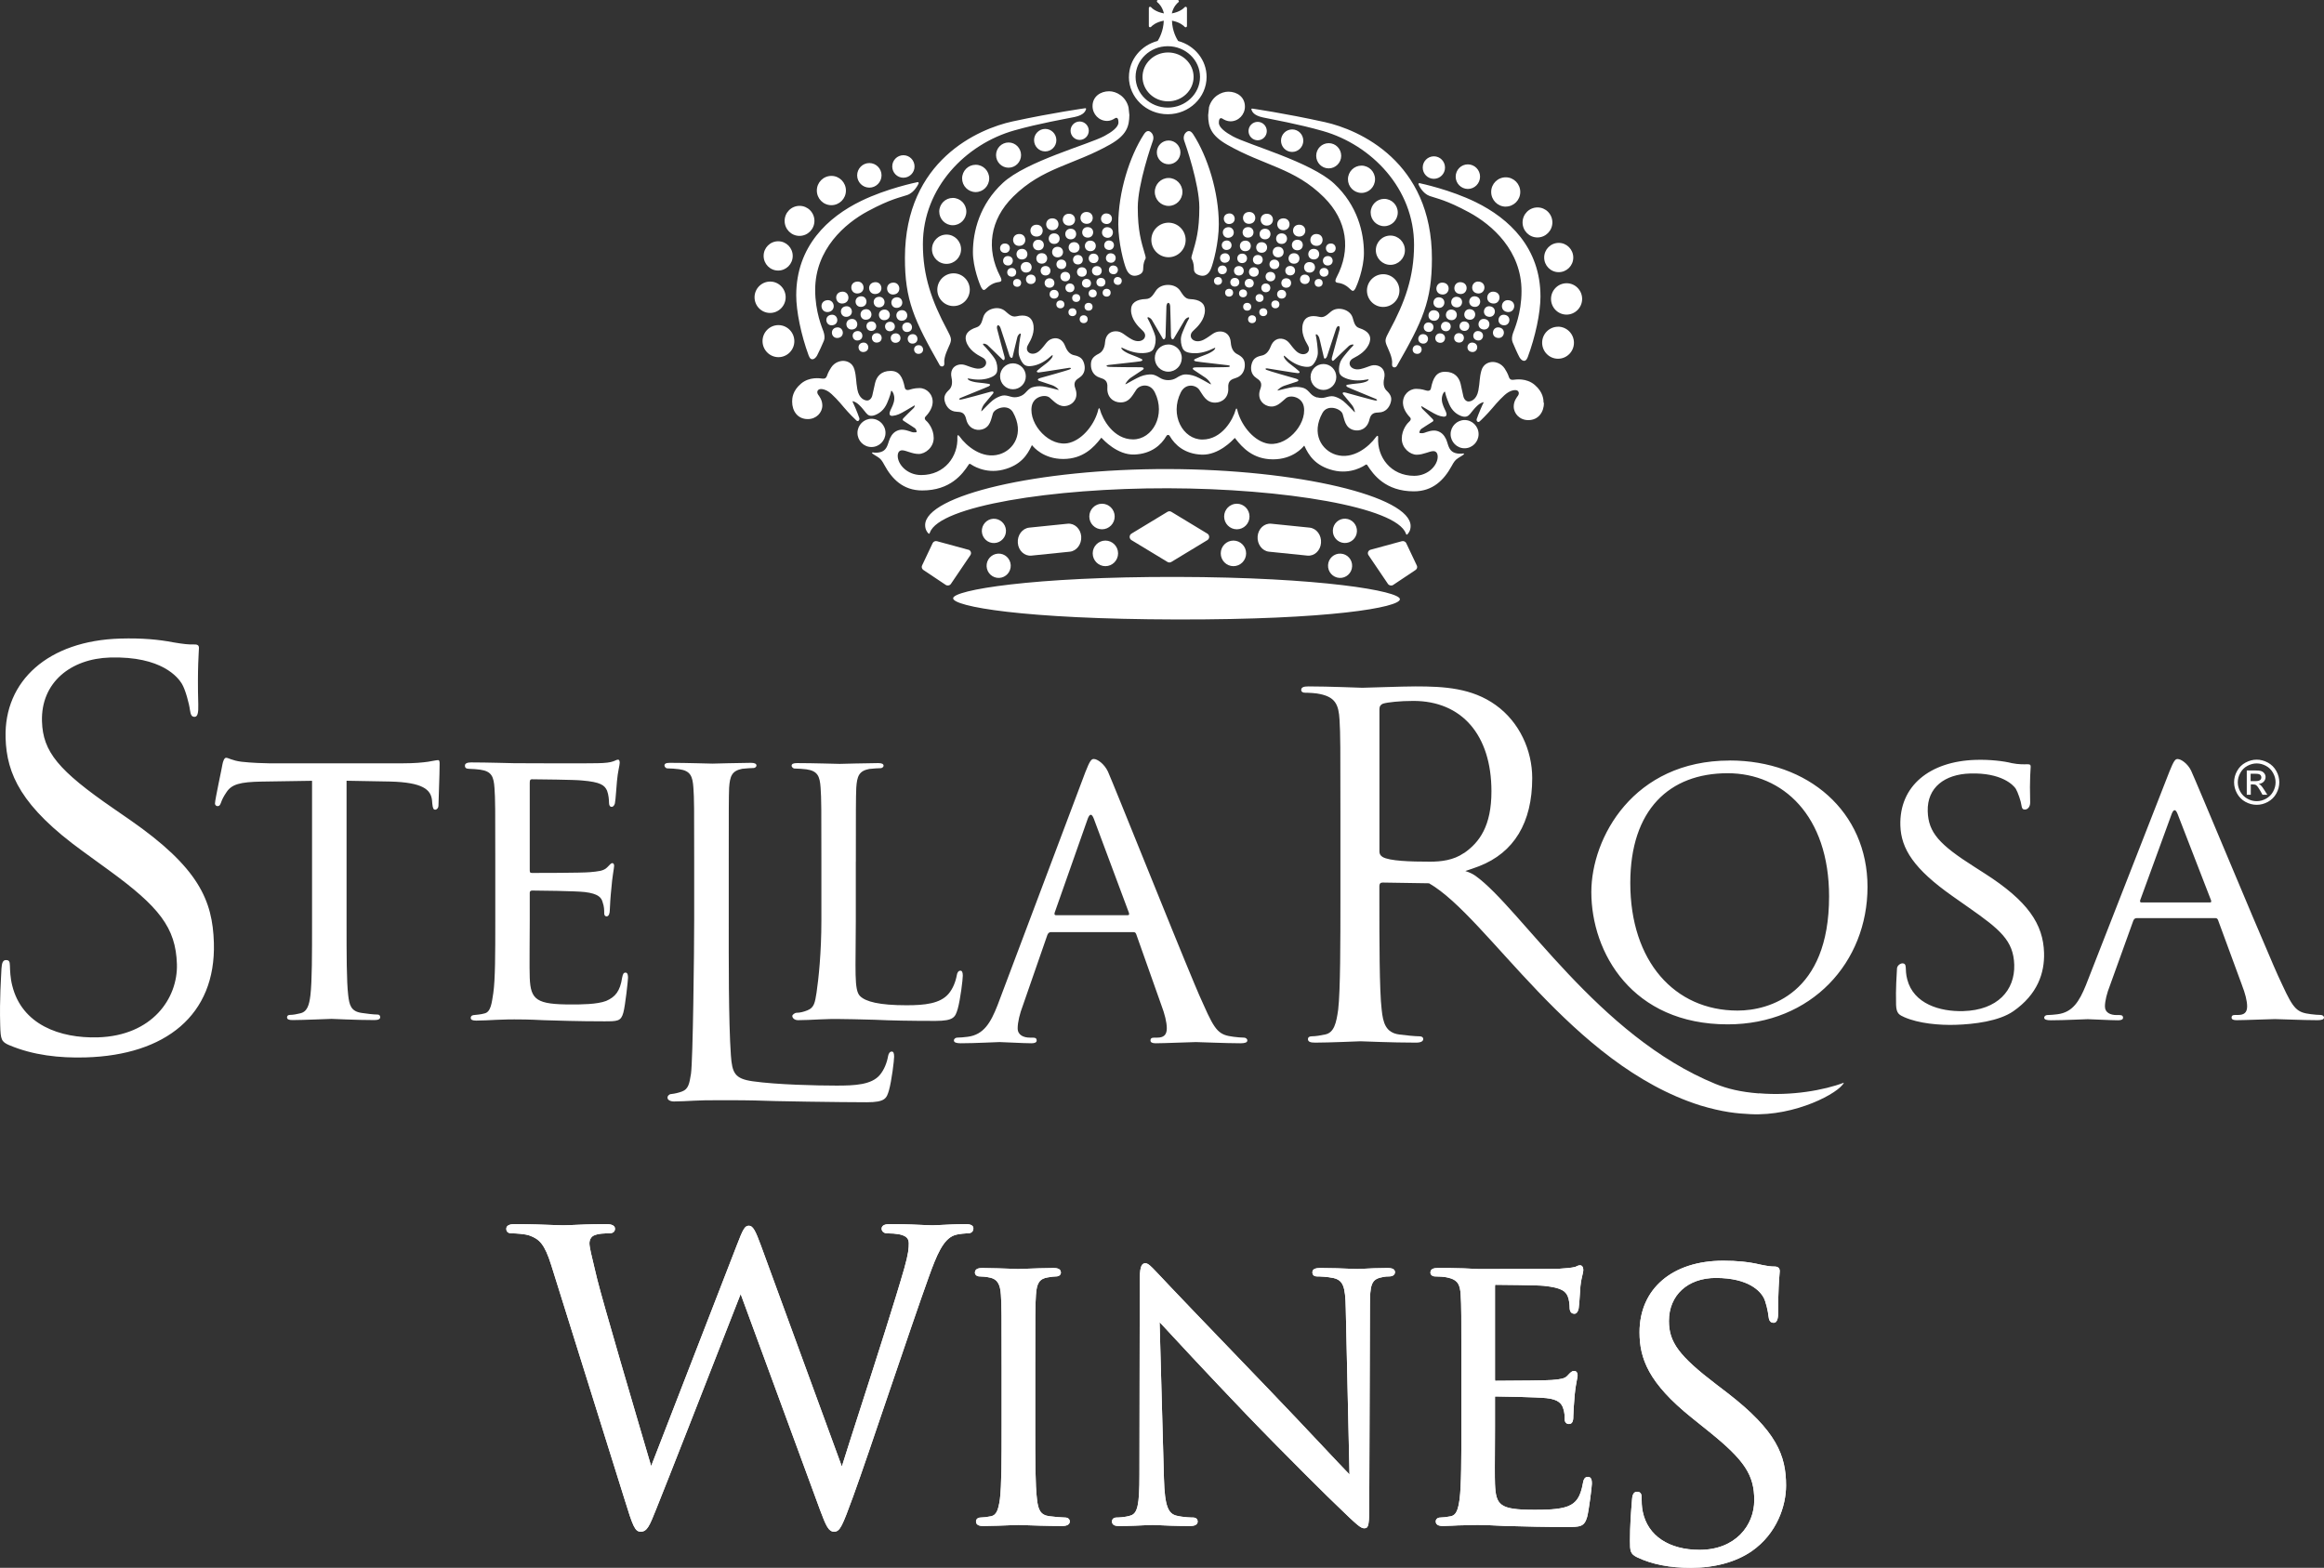 <svg xmlns="http://www.w3.org/2000/svg" id="Layer_2" data-name="Layer 2" viewBox="0 0 445.06 300.29"><rect x="0" y="0" width="445.06" height="300.29" fill="#333333" stroke="none"/><defs><style> .cls-1, .cls-2 { fill: #fff; } .cls-2 { fill-rule: evenodd; } </style></defs><g id="Layer_2-2" data-name="Layer 2"><path class="cls-2" d="M1.79,200.2c-1.54-.67-1.67-1.07-1.75-3.83-.15-5.1.18-9.18.24-10.83.07-1.12.28-1.64.83-1.65.65-.02.77.28.79,1.1.03.92.07,2.34.44,3.77,1.84,7.49,9.11,10.14,16.4,9.93,10.44-.31,15.33-7.5,15.14-14.02-.21-7.03-3.47-11.03-13.03-17.99l-5.01-3.64c-11.77-8.53-14.57-14.77-14.77-21.71-.32-10.91,8.16-18.62,21.96-19.02,4.24-.12,7.41.19,10.14.72,2.07.35,2.96.43,3.82.4.88-.03,1.1.17,1.11.68,0,.51-.33,3.89-.13,10.82.05,1.64-.14,2.35-.68,2.37-.65.02-.77-.48-.91-1.29-.15-1.22-.88-3.96-1.56-5.06-.68-1.11-3.75-5.3-13.75-5.01-7.51.22-13.25,4.78-13.03,12.22.17,5.82,3.11,9.41,13.77,16.75l3.11,2.15c13.1,9.11,15.8,15.36,16.04,23.52.41,13.91-9.33,21.5-24.51,21.95-5.1.15-10.12-.42-14.65-2.33M66.37,149.54l8.32.15c6.37.16,7.81,1.59,8.04,3.56l.06.7c.09.9.24,1.13.55,1.13s.63-.31.63-.83c0-.76.22-5.93.22-7.9,0-.38,0-.76-.3-.76-.32,0-.93.15-1.92.31-1.06.15-2.57.3-4.77.3h-25.71c-.76,0-3.34-.08-5.24-.3-1.82-.23-2.5-.76-2.96-.76-.37,0-.6.8-.68,1.21-.07.54-1.44,6.84-1.44,7.52,0,.38.3.53.46.53.3,0,.47-.06.67-.61.26-.75.56-1.29,1.07-2.05.99-1.52,2.59-1.97,6.76-2.04l9.63-.15v27.09c0,6.22,0,11.31-.31,13.96-.23,1.9-.6,3.19-1.97,3.49-.61.15-1.36.3-1.97.3-.38,0-.54.22-.54.46,0,.38.31.53,1.07.53,1.98,0,7.13-.23,7.45-.23.38,0,4.62.23,8.25.23.75,0,1.07-.23,1.07-.53,0-.23-.08-.53-.54-.53-.61,0-2.11-.16-3.02-.31-2.06-.3-2.35-1.52-2.57-3.42-.31-2.65-.31-7.74-.31-13.96v-27.09h0ZM94.85,176.36c0,6.17,0,11.21-.38,13.84-.3,1.88-.45,3.69-1.75,3.92-.62.18-1.38.24-2.05.31-.39.05-.52.29-.52.53,0,.38.37.52,1.05.52,1.06,0,2.59-.08,3.88-.15,1.43-.08,3.27-.08,3.42-.08.99,0,2.74,0,5.54.15,2.73.08,6.61.22,11.62.22,2.58,0,3.26,0,3.71-1.65.38-1.35.9-6.25.9-6.7s-.07-.98-.46-.98-.52.23-.67.98c-.39,2.56-1.29,3.68-3.05,4.44-1.74.68-4.92.68-6.67.68-6.61,0-7.82-.83-7.97-5.12-.08-1.28,0-8.72,0-10.91v-5.34c0-.22.08-.45.46-.45,1.14,0,8.26.08,10.09.29,2.58.31,3.19,1.06,3.41,1.96.3.83.3,1.5.3,2.1,0,.38.16.6.46.6.46,0,.61-.68.61-1.2,0-.45.15-2.86.3-4.14.15-2.11.53-3.96.53-4.33s-.14-.53-.37-.53-.53.38-.98.83c-.69.68-1.68.75-3.27.9-1.52.15-10.33.15-11.15.15-.39,0-.39-.22-.39-.68v-16.58c0-.45.08-.68.39-.68.76,0,8.5.08,9.63.23,3.57.3,4.32.91,4.79,1.96.29.75.37,1.8.37,2.26,0,.52.15.83.53.83.31,0,.53-.38.6-.67.16-.76.31-3.62.39-4.22.15-1.81.53-3.09.53-3.55,0-.29-.08-.6-.31-.6-.3,0-.61.23-.9.31-.6.23-1.56.35-3.04.37-1.52.07-15.47,0-15.94,0-.38,0-5.24-.15-8.28-.15-.75,0-1.17.21-1.17.59-.02.54.33.61.82.64.61,0,1.57.09,2.1.16,2.21.31,2.59,1.35,2.74,3.54.15,2.03.15,4.17.15,14.1v11.3ZM139.56,164.79c0-10.02,0-11.84.07-13.89.15-2.27.54-3.26,2.51-3.65.76-.08,1.74-.15,2.2-.15.23,0,.53-.23.53-.46,0-.38-.39-.53-1.07-.53-2.05,0-7.05.15-7.36.15-.38,0-5.09-.15-8.13-.15-.77,0-1.06.15-1.06.53,0,.23.29.53.52.53.61,0,1.75.08,2.29.16,2.19.3,2.58,1.36,2.73,3.56.15,2.05.15,3.87.15,13.89v11.38c0,6.22-.24,26.83-.61,29.49-.31,1.9-.48,2.96-1.75,3.42-.63.23-1.32.4-2.05.48-.38,0-.75.4-.69.74,0,.38.54.68,1.22.68,1.06,0,2.5-.08,3.86-.15,1.3-.08,2.98-.08,3.28-.08,1.97,0,5.35-.03,8.38.04,3.12.15,16.63.34,21.41.34,3.57,0,3.79-.77,4.25-2.28.53-1.89.99-5.76.99-6.45s-.15-.98-.45-.98c-.38,0-.61.38-.7.83-.22,1.29-.75,2.65-1.58,3.64-1.59,1.9-4.79,2.05-8.28,2.05-3.75,0-11.48-.17-16.09-.83-3.42-.49-3.92-1.58-4.16-4.97-.46-6.49-.41-18.84-.41-25.82v-11.53h0ZM163.9,165.06c0-9.92,0-12.15.08-14.17.15-2.25.53-3.23,2.49-3.61.76-.08,1.75-.15,2.21-.15.23,0,.53-.23.53-.45,0-.38-.37-.52-1.05-.52-2.05,0-7.06.15-7.36.15-.39,0-5.11-.15-8.13-.15-.76,0-1.07.15-1.07.52,0,.23.31.52.54.52.61,0,1.75.08,2.28.15,2.19.31,2.58,1.35,2.73,3.53.15,2.02.15,4.26.15,14.17v11.26c0,6.16-.54,11.2-.93,13.82-.3,1.88-.44,2.87-1.74,3.38-.7.29-1.44.47-2.05.47-.38,0-.85.38-.85.61,0,.38.41.81,1.1.81,1.06,0,2.78-.08,4.14-.15,1.3-.08,2.97-.08,3.28-.08,1.96,0,4.24.08,7.28.15,3.11.15,6.83.22,11.61.22,3.57,0,3.79-.76,4.26-2.27.53-1.87.98-5.7.98-6.38s-.15-.97-.46-.97c-.38,0-.61.37-.68.83-.23,1.28-.76,2.63-1.59,3.6-1.61,1.88-4.55,2.19-8.05,2.19-5.23,0-7.81-.69-8.88-1.74-1.21-1.13-.83-4.96-.83-14.35v-11.41.02ZM217.59,178.91c-.15-.31-.24-.38-.62-.38h-15.69c-.31,0-.55.16-.7.54l-4.68,13.48c-.62,1.62-1.01,3.25-1.01,4.41,0,1.31,1.16,1.78,2.33,1.78h.62c.54,0,.69.23.69.54,0,.39-.38.54-1,.54-1.62,0-5.33-.23-6.11-.23-.69,0-4.63.23-7.42.23-.85,0-1.32-.15-1.32-.54,0-.31.31-.54.63-.54.46,0,1.46-.08,2-.16,3.09-.39,4.41-2.71,5.72-6.03l16.81-44.63c.85-2.17,1.15-2.55,1.62-2.55.7,0,2.01.93,2.71,2.4,1.24,2.79,12.4,30.73,16.58,40.69.64,1.52,1.22,2.89,1.78,4.08,2.22,5.03,2.94,5.69,5.71,6.04.54.08,1.54.16,2,.16.32,0,.63.23.63.54,0,.39-.46.54-1.32.54-2.79,0-7.84-.23-8.53-.23-.77,0-6.08.23-7.7.23-.62,0-1-.15-1-.54,0-.31.15-.54.69-.54h.62c1.16,0,1.82-.47,1.82-1.78,0-1.16-.41-2.78-1.03-4.4l-4.83-13.64h0ZM215.96,175.29c.31,0,.31-.16.23-.47l-6.72-18.01c-.39-1.01-.77-1.01-1.16,0l-6.34,18.01c-.08.31,0,.47.23.47h13.76Z"></path><path class="cls-1" d="M432.17,145.5c.73,0,1.44.19,2.13.56s1.23.91,1.62,1.6c.39.69.58,1.42.58,2.17s-.19,1.46-.57,2.15c-.38.69-.92,1.22-1.6,1.6-.69.38-1.41.57-2.16.57s-1.47-.19-2.16-.57-1.22-.92-1.6-1.6-.57-1.41-.57-2.15.19-1.48.58-2.17c.39-.7.93-1.23,1.62-1.6.69-.37,1.4-.56,2.13-.56M432.17,146.22c-.61,0-1.2.16-1.78.47s-1.03.76-1.35,1.34c-.33.58-.49,1.18-.49,1.81s.16,1.22.48,1.79c.32.57.77,1.02,1.34,1.34.57.32,1.17.48,1.8.48s1.22-.16,1.8-.48c.57-.32,1.02-.76,1.34-1.34.32-.57.48-1.17.48-1.79s-.16-1.23-.49-1.81c-.32-.58-.77-1.03-1.35-1.34-.58-.31-1.17-.47-1.78-.47M430.27,152.23v-4.66h1.6c.55,0,.94.04,1.19.13.25.09.44.24.59.45.15.21.22.44.22.68,0,.34-.12.64-.36.89s-.57.39-.97.42c.17.07.3.15.4.25.19.18.42.49.69.92l.57.91h-.92l-.41-.74c-.33-.58-.59-.94-.79-1.08-.14-.11-.34-.16-.6-.16h-.44v1.98h-.77ZM431.02,149.61h.91c.44,0,.73-.07.89-.2.16-.13.24-.3.24-.52,0-.14-.04-.26-.11-.37-.08-.11-.18-.19-.32-.24s-.39-.08-.76-.08h-.86v1.41h0ZM429.36,188.72c.59,1.49.98,2.98.98,4.04,0,1.21-.62,1.64-1.73,1.64h-.59c-.52,0-.66.21-.66.5,0,.36.36.5.95.5,1.55,0,6.61-.21,7.35-.21.66,0,5.48.21,8.14.21.81,0,1.26-.14,1.26-.5,0-.28-.3-.5-.6-.5-.44,0-1.39-.07-1.91-.15-2.64-.32-3.32-.93-5.44-5.54-.54-1.1-1.09-2.36-1.7-3.75-3.98-9.16-14.63-34.82-15.81-37.38-.67-1.35-1.92-2.2-2.58-2.2-.45,0-.73.35-1.54,2.35l-16.03,41c-1.25,3.05-2.51,5.18-5.46,5.54-.51.07-1.47.15-1.91.15-.3,0-.6.21-.6.5,0,.36.44.5,1.26.5,2.66,0,6.41-.21,7.07-.21.74,0,4.28.21,5.82.21.59,0,.95-.14.95-.5,0-.28-.14-.5-.66-.5h-.59c-1.11,0-2.22-.43-2.22-1.64,0-1.07.38-2.56.97-4.05l4.46-12.38c.14-.36.37-.5.67-.5h14.96c.36,0,.45.07.59.35l4.61,12.53h-.01ZM410.08,172.85c-.22,0-.3-.15-.22-.43l6.04-16.55c.37-.92.74-.92,1.11,0l6.41,16.55c.08.28.08.43-.22.43h-13.12ZM331.24,145.67c-18.45,0-26.49,14.8-26.49,25.19,0,11.61,7.82,25.34,26.11,25.34,16.09,0,26.78-11.91,26.78-26.33s-11.38-24.21-26.4-24.21M332.76,193.56c-12.06,0-20.55-9.42-20.55-24.44,0-14.04,7.5-21.02,18.65-21.02,10.55,0,19.42,8.12,19.42,23.6,0,18.67-11.52,21.86-17.52,21.86M391.45,182.51c.11,3.79-1.21,7.93-5.89,11.18-2.76,1.9-7.45,2.49-11.1,2.6-3.1.09-6.99-.25-9.76-1.46-.93-.43-1.54-.65-1.59-2.38-.09-3.19.12-5.78.17-6.84-.02-.68.66-1.09,1.05-1.1.37,0,.61.21.63.74.02.53.04,1.44.29,2.34,1.2,4.68,6.26,6.2,10.73,6.07,6.59-.19,9.9-4.01,9.76-8.87-.14-4.63-2.71-6.76-8.74-10.98l-3.1-2.18c-7.36-5.18-9.84-9.05-9.97-13.52-.22-7.59,5.64-12.31,14.44-12.57,2.65-.08,5.32.22,6.92.63,1.3.26,2.38.23,2.9.21.52,0,.69.05.7.44,0,.3-.23,2.43-.1,6.82.03.99-.58,1.45-1.04,1.41-.46,0-.54-.29-.63-.81-.09-.76-.68-2.49-1.08-3.16-.48-.74-2.76-3.11-8.74-2.93-4.86.14-8.26,2.67-8.13,7.23.12,4.1,2.23,6.39,8.97,10.67l1.92,1.23c8.29,5.3,11.23,9.7,11.39,15.23M336.86,209.43c-3.57-.28-6.06-.9-8.33-1.82-22.47-9.17-37.34-33.67-45.93-39.83-.5-.37-1.19-.7-1.98-.95.3-.07,2.26-.78,2.63-.92,6.69-2.6,10.18-8.34,10.18-16.88,0-5.32-2.45-10.73-6.98-13.98-4.58-3.29-9.91-3.58-15.36-3.58-2.68,0-9.24.26-10.2.26-.43,0-6.41-.26-10.31-.26-.95,0-1.39.18-1.39.69,0,.35.34.52.7.52.77,0,2.24.08,2.93.26,2.85.6,3.55,1.98,3.71,4.93.17,2.77.17,5.19.17,18.7v15.24c0,8.31,0,17.93-.43,21.57-.35,2.52-.77,4.42-2.5,4.76-.78.17-1.82.35-2.59.35-.52,0-.7.26-.7.51,0,.53.43.7,1.39.7,2.6,0,8.58-.26,8.66-.26.43,0,5.88.26,10.64.26.95,0,1.39-.26,1.39-.7,0-.25-.18-.51-.7-.51-.78,0-2.68-.18-3.9-.35-2.59-.34-3.1-2.24-3.36-4.76-.44-3.64-.44-13.26-.44-21.57v-2.08c0-.44.17-.69.61-.69l8.9.14c11.31,6.5,27.13,34.7,51.95,42.55,4.27,1.28,7.01,1.55,9.6,1.67,8.62.44,17.03-4.09,17.9-6.03-3.77,1.44-10.07,2.57-16.27,2.03M280.34,163.39c-1.99,1.39-4.41,1.65-6.48,1.65-3.81,0-7.78-.13-9.08-.9-.43-.26-.61-.61-.61-1.04v-27.3c0-.52.26-.87.7-1.03.86-.26,3.19-.52,5.8-.52,9.24,0,14.95,6.49,14.95,17.32,0,6.58-2.25,9.76-5.27,11.84"></path><path class="cls-1" d="M276.39,54.14c1.56.19,1.27,2.45-.28,2.26-1.55-.19-1.27-2.45.28-2.26M275.44,58.96c1.38.17,1.63-1.84.24-2.01-1.37-.17-1.63,1.83-.24,2.01M274.48,61.43c1.38.17,1.64-1.83.25-2-1.38-.17-1.63,1.84-.25,2M273.48,63.57c1.24.15,1.45-1.65.22-1.8s-1.46,1.64-.22,1.8M272.43,65.81c1.23.15,1.46-1.65.22-1.8-1.23-.15-1.45,1.64-.22,1.8M271.28,67.77c1.15.14,1.36-1.51.22-1.65-1.14-.14-1.35,1.51-.22,1.65M279.52,56.3c1.56.23,1.89-2.02.34-2.24-1.55-.22-1.88,2.03-.34,2.24M278.81,58.86c1.38.2,1.66-1.8.3-2-1.38-.2-1.67,1.81-.3,2M277.8,61.31c1.38.2,1.67-1.81.29-2-1.37-.2-1.67,1.81-.29,2M276.76,63.43c1.23.18,1.49-1.62.26-1.79-1.24-.18-1.49,1.61-.26,1.79M275.67,65.65c1.23.18,1.49-1.62.26-1.79-1.23-.17-1.49,1.62-.26,1.79M282.96,56.2c1.56.19,1.84-2.07.28-2.26-1.54-.18-1.83,2.07-.28,2.26M282.29,58.77c1.39.18,1.64-1.83.25-2.01-1.38-.17-1.63,1.84-.25,2.01M281.34,61.23c1.38.18,1.64-1.83.24-2-1.37-.17-1.62,1.84-.24,2M280.32,63.37c1.24.15,1.47-1.64.24-1.79-1.24-.16-1.46,1.64-.24,1.79M279.29,65.61c1.25.15,1.47-1.64.23-1.79-1.23-.15-1.46,1.64-.23,1.79M285.81,58.12c1.55.25,1.91-2,.36-2.24-1.54-.24-1.91,2-.36,2.24M285.07,60.67c1.38.21,1.7-1.78.31-2-1.36-.22-1.69,1.78-.31,2M284.02,63.1c1.39.22,1.7-1.78.32-2-1.37-.22-1.68,1.78-.32,2M282.94,65.2c1.22.2,1.51-1.59.27-1.78-1.22-.19-1.5,1.59-.27,1.78M281.82,67.41c1.23.2,1.52-1.59.28-1.78-1.22-.19-1.51,1.59-.28,1.78M288.61,59.75c1.56.26,1.93-1.99.38-2.24-1.54-.26-1.92,1.98-.38,2.24M287.84,62.29c1.38.23,1.72-1.77.33-1.99-1.36-.23-1.69,1.77-.33,1.99M286.79,64.72c1.38.22,1.71-1.77.32-2-1.36-.22-1.7,1.77-.32,2M242.6,43.21c1.57,0,1.57-2.27,0-2.27s-1.56,2.27,0,2.27M242.26,45.84c1.39,0,1.39-2.03,0-2.03s-1.39,2.03,0,2.03M241.61,48.41c1.4,0,1.4-2.02,0-2.02s-1.38,2.02,0,2.02M240.88,50.65c1.25,0,1.25-1.81,0-1.81s-1.24,1.81,0,1.81M240.12,53c1.25,0,1.25-1.81,0-1.81s-1.24,1.81,0,1.81M239.24,55.08c1.15,0,1.15-1.67,0-1.67s-1.15,1.67,0,1.67M238.05,56.94c1.03,0,1.03-1.5,0-1.5s-1.03,1.5,0,1.5M245.78,44.09c1.57,0,1.57-2.27,0-2.27s-1.57,2.27,0,2.27M245.43,46.72c1.39,0,1.39-2.02,0-2.02s-1.39,2.02,0,2.02M244.78,49.29c1.39,0,1.39-2.02,0-2.02s-1.39,2.02,0,2.02M244.05,51.54c1.26,0,1.26-1.81,0-1.81s-1.24,1.81,0,1.81M243.3,53.88c1.24,0,1.24-1.8,0-1.8s-1.24,1.8,0,1.8M242.41,55.97c1.15,0,1.15-1.67,0-1.67s-1.14,1.67,0,1.67M241.21,57.83c1.03,0,1.03-1.5,0-1.5s-1.02,1.5,0,1.5M248.8,45.31c1.57,0,1.57-2.27,0-2.27s-1.56,2.27,0,2.27M248.45,47.94c1.39,0,1.39-2.02,0-2.02s-1.39,2.02,0,2.02M247.81,50.51c1.39,0,1.39-2.01,0-2.01s-1.4,2.01,0,2.01M247.08,52.75c1.25,0,1.25-1.81,0-1.81s-1.25,1.81,0,1.81M246.32,55.11c1.25,0,1.25-1.81,0-1.81s-1.24,1.81,0,1.81M245.44,57.19c1.15,0,1.15-1.67,0-1.67s-1.15,1.67,0,1.67M244.24,59.05c1.04,0,1.04-1.5,0-1.5s-1.02,1.5,0,1.5M241.93,60.55c1.03,0,1.03-1.5,0-1.5s-1.03,1.5,0,1.5M238.84,59.5c1.04,0,1.04-1.49,0-1.49s-1.02,1.49,0,1.49M239.78,61.89c1.03,0,1.03-1.5,0-1.5s-1.03,1.5,0,1.5M252.04,47.09c1.55.1,1.71-2.17.15-2.27s-1.71,2.17-.15,2.27M251.52,49.69c1.4.09,1.53-1.93.14-2.02-1.39-.09-1.52,1.93-.14,2.02M250.72,52.21c1.39.09,1.52-1.93.13-2.01-1.39-.09-1.52,1.93-.13,2.01M249.83,54.4c1.24.08,1.36-1.73.12-1.8-1.23-.09-1.36,1.72-.12,1.8M239.27,42.87c1.57-.08,1.46-2.35-.11-2.27-1.56.08-1.45,2.35.11,2.27M239.06,45.51c1.39-.07,1.29-2.09-.1-2.01-1.39.06-1.29,2.09.1,2.01M238.54,48.11c1.4-.06,1.29-2.09-.1-2.02s-1.29,2.1.1,2.02M237.92,50.39c1.25-.06,1.16-1.87-.08-1.81-1.25.06-1.15,1.87.08,1.81M237.3,52.77c1.24-.06,1.15-1.87-.1-1.81-1.23.06-1.14,1.87.1,1.81M236.51,54.89c1.15-.05,1.07-1.72-.08-1.66-1.14.05-1.06,1.72.08,1.66M235.42,56.81c1.03-.06.95-1.55-.08-1.49-1.03.05-.94,1.54.08,1.49M235.58,42.89c1.38-.24,1.02-2.23-.35-1.99-1.36.23-1.01,2.23.35,1.99M235.4,45.53c1.38-.25,1.03-2.23-.35-2-1.37.24-1.02,2.23.35,2M235.08,47.86c1.22-.21.91-1.99-.33-1.78-1.22.21-.91,2,.33,1.78M234.74,50.31c1.23-.21.92-1.99-.32-1.78-1.22.21-.91,1.99.32,1.78M234.23,52.51c1.13-.2.85-1.83-.29-1.64-1.13.19-.83,1.83.29,1.64M233.38,54.55c1.02-.18.76-1.65-.26-1.48-1.01.18-.75,1.65.26,1.48M254.93,48.44c1.24-.09,1.1-1.9-.15-1.8-1.24.1-1.09,1.89.15,1.8M254.35,50.85c1.24-.1,1.1-1.9-.14-1.8-1.24.09-1.1,1.89.14,1.8M253.62,52.99c1.15-.09,1.02-1.75-.13-1.66-1.13.08-1.01,1.75.13,1.66M252.58,54.93c1.03-.08.92-1.57-.11-1.49-1.02.07-.9,1.57.11,1.49M170.92,54.14c-1.56.19-1.27,2.45.28,2.26,1.54-.19,1.27-2.45-.28-2.26M171.63,56.95c-1.39.17-1.14,2.18.24,2.01,1.39-.18,1.13-2.18-.24-2.01M172.58,59.42c-1.39.17-1.13,2.18.25,2,1.38-.17,1.13-2.17-.25-2M173.61,61.78c-1.23.15-1.02,1.95.22,1.8,1.24-.15,1.01-1.95-.22-1.8M174.66,64.01c-1.24.15-1.02,1.94.22,1.8,1.23-.15,1.01-1.95-.22-1.8M175.81,66.12c-1.14.14-.93,1.79.22,1.65,1.13-.14.92-1.79-.22-1.65M167.45,54.06c-1.55.22-1.22,2.47.34,2.24,1.54-.21,1.22-2.47-.34-2.24M168.21,56.86c-1.37.19-1.08,2.19.29,2,1.38-.19,1.08-2.19-.29-2M169.22,59.31c-1.38.19-1.09,2.2.29,2,1.38-.2,1.08-2.2-.29-2M170.3,61.64c-1.24.17-.97,1.97.26,1.79,1.24-.18.98-1.96-.26-1.79M171.39,63.86c-1.24.18-.97,1.97.26,1.79s.97-1.96-.26-1.79M164.07,53.94c-1.56.19-1.28,2.45.28,2.26,1.55-.19,1.26-2.44-.28-2.26M164.77,56.76c-1.39.18-1.14,2.18.25,2.01,1.38-.17,1.13-2.18-.25-2.01M165.73,59.23c-1.4.17-1.14,2.18.24,2,1.38-.16,1.13-2.17-.24-2M166.75,61.58c-1.23.15-1.01,1.94.24,1.79,1.22-.15,1-1.95-.24-1.79M167.8,63.82c-1.24.15-1.02,1.94.23,1.79,1.23-.14,1-1.94-.23-1.79M161.13,55.88c-1.55.24-1.18,2.49.36,2.24,1.54-.24,1.18-2.49-.36-2.24M161.94,58.67c-1.39.21-1.07,2.21.31,2s1.06-2.22-.31-2M162.98,61.1c-1.38.22-1.07,2.22.32,2,1.36-.21,1.05-2.21-.32-2M164.09,63.42c-1.24.19-.95,1.98.27,1.78,1.23-.19.94-1.97-.27-1.78M165.21,65.63c-1.23.19-.95,1.98.28,1.78,1.23-.19.94-1.97-.28-1.78M158.31,57.51c-1.54.25-1.17,2.5.38,2.24,1.53-.26,1.15-2.5-.38-2.24M159.14,60.3c-1.39.22-1.06,2.22.33,1.99,1.37-.22,1.04-2.22-.33-1.99M160.2,62.72c-1.38.23-1.05,2.22.33,2,1.37-.22,1.04-2.22-.33-2M204.71,40.94c-1.57,0-1.57,2.27,0,2.27s1.56-2.27,0-2.27M205.05,43.81c-1.39,0-1.39,2.03,0,2.03s1.39-2.03,0-2.03M205.7,46.38c-1.4,0-1.4,2.02,0,2.02s1.38-2.02,0-2.02M206.43,48.84c-1.25,0-1.25,1.81,0,1.81s1.24-1.81,0-1.81M207.19,51.19c-1.25,0-1.25,1.81,0,1.81s1.24-1.81,0-1.81M208.07,53.42c-1.15,0-1.15,1.67,0,1.67s1.15-1.67,0-1.67M209.26,55.45c-1.04,0-1.04,1.5,0,1.5s1.03-1.5,0-1.5M201.53,41.82c-1.57,0-1.57,2.27,0,2.27s1.57-2.27,0-2.27M201.88,44.7c-1.39,0-1.39,2.02,0,2.02s1.4-2.02,0-2.02M202.53,47.27c-1.39,0-1.39,2.02,0,2.02s1.4-2.02,0-2.02M203.26,49.72c-1.26,0-1.26,1.81,0,1.81s1.24-1.81,0-1.81M204.01,52.08c-1.24,0-1.24,1.8,0,1.8s1.24-1.8,0-1.8M204.9,54.3c-1.15,0-1.15,1.67,0,1.67s1.14-1.67,0-1.67M206.1,56.33c-1.04,0-1.04,1.5,0,1.5s1.02-1.5,0-1.5M198.51,43.04c-1.57,0-1.57,2.27,0,2.27s1.56-2.27,0-2.27M198.86,45.92c-1.39,0-1.39,2.02,0,2.02s1.39-2.02,0-2.02M199.5,48.49c-1.38,0-1.38,2.01,0,2.01s1.4-2.01,0-2.01M200.23,50.95c-1.25,0-1.25,1.81,0,1.81s1.25-1.81,0-1.81M200.99,53.3c-1.25,0-1.25,1.81,0,1.81s1.24-1.81,0-1.81M201.87,55.52c-1.15,0-1.15,1.67,0,1.67s1.15-1.67,0-1.67M203.07,57.55c-1.04,0-1.04,1.5,0,1.5s1.02-1.5,0-1.5M205.38,59.05c-1.03,0-1.03,1.5,0,1.5s1.03-1.5,0-1.5M208.47,58.01c-1.04,0-1.04,1.49,0,1.49s1.02-1.49,0-1.49M207.53,60.39c-1.03,0-1.03,1.5,0,1.5s1.03-1.5,0-1.5M195.11,44.82c-1.56.1-1.4,2.37.15,2.27,1.55-.1,1.41-2.38-.15-2.27M195.65,47.67c-1.4.09-1.26,2.11.13,2.02,1.38-.09,1.26-2.1-.13-2.02M196.46,50.19c-1.39.08-1.26,2.1.13,2.01s1.26-2.1-.13-2.01M197.36,52.6c-1.25.07-1.13,1.88.12,1.8,1.24-.08,1.12-1.89-.12-1.8M208.15,40.6c-1.57-.08-1.68,2.19-.11,2.27,1.56.08,1.67-2.19.11-2.27M208.35,43.5c-1.4-.08-1.5,1.95-.1,2.01,1.39.07,1.5-1.95.1-2.01M208.86,46.09c-1.39-.07-1.5,1.95-.1,2.02,1.39.08,1.49-1.95.1-2.02M209.47,48.58c-1.24-.06-1.33,1.75-.08,1.81,1.24.06,1.33-1.75.08-1.81M210.11,50.97c-1.25-.06-1.34,1.74-.1,1.81,1.24.06,1.33-1.75.1-1.81M210.88,53.23c-1.15-.06-1.24,1.61-.08,1.66,1.13.06,1.22-1.61.08-1.66M211.97,55.32c-1.03-.05-1.11,1.44-.08,1.49,1.02.05,1.11-1.44.08-1.49M212.08,40.9c-1.37-.24-1.74,1.75-.35,1.99,1.36.23,1.71-1.76.35-1.99M212.26,43.53c-1.37-.24-1.72,1.75-.35,2,1.37.23,1.72-1.76.35-2M212.56,46.08c-1.23-.21-1.54,1.57-.33,1.78,1.24.21,1.54-1.57.33-1.78M212.89,48.53c-1.23-.21-1.55,1.57-.32,1.78s1.53-1.57.32-1.78M213.37,50.87c-1.14-.2-1.42,1.44-.29,1.64,1.12.2,1.42-1.44.29-1.64M214.19,53.07c-1.02-.18-1.28,1.3-.26,1.48,1.01.17,1.27-1.29.26-1.48M192.53,46.64c-1.24-.1-1.39,1.71-.15,1.8s1.39-1.7.15-1.8M193.1,49.05c-1.23-.1-1.38,1.71-.14,1.8s1.38-1.71.14-1.8M193.82,51.33c-1.15-.09-1.28,1.57-.13,1.66,1.14.09,1.26-1.58.13-1.66M194.84,53.44c-1.03-.08-1.14,1.41-.11,1.49,1.02.08,1.14-1.42.11-1.49M204.87,105.67c1.32-.13,2.3-1.45,2.19-2.93-.12-1.47-1.28-2.56-2.61-2.43l-7.35.75c-1.33.14-2.3,1.45-2.18,2.93.11,1.48,1.28,2.56,2.6,2.43l7.35-.75h0ZM250.38,106.42c1.33.13,2.49-.95,2.6-2.43.12-1.48-.85-2.79-2.18-2.93l-7.35-.75c-1.33-.13-2.49.96-2.61,2.43-.11,1.48.87,2.8,2.19,2.93l7.35.75Z"></path><path class="cls-1" d="M224.32,98.03l6.9,4.18c.46.28.46.96,0,1.24l-6.9,4.18c-.23.14-.51.14-.74,0l-6.9-4.18c-.46-.28-.46-.96,0-1.24l6.9-4.18c.23-.14.51-.14.74,0M185.42,105.29l-5.98-1.63c-.34-.09-.7.07-.84.38l-2.02,4.27c-.14.3-.04.66.24.85l4.28,2.86c.33.22.79.14,1.01-.19l3.73-5.51c.26-.39.06-.92-.4-1.04M269.31,104.04c-.15-.31-.51-.47-.85-.38l-5.98,1.63c-.47.13-.67.65-.41,1.04l3.73,5.51c.22.32.68.41,1.01.19l4.28-2.86c.29-.19.39-.55.24-.85l-2.02-4.27h0ZM241.85,22.49c1.86.4,6.72,1.24,11.54,2.62,9.22,2.65,17.44,10.98,17.41,21.83-.01,6.06-1.72,10.9-4.74,16.47-.8,1.48-.86,1.77-.54,2.64.28.75,1.23,2.43,1.07,3.69-.09.71.65.81.92.34,4.9-8.54,6.7-12.38,6.71-20.51.04-18.67-14.04-24.75-20.5-26.18-7.85-1.73-13.9-2.59-13.9-2.59-.15-.02-.22.1-.15.24.12.26.32,1.05,2.18,1.45M269.23,102.17c.09.26.16.32.33.13.18-.19.58-.68.58-1.54.01-5.69-21.59-10.87-46.46-10.92-24.88-.05-46.49,5.04-46.51,10.73,0,.87.4,1.36.58,1.55.18.19.24.13.34-.13,1.8-5.05,23.45-8.52,45.59-8.47,22.14.05,43.77,3.61,45.55,8.67M225.32,110.5c-27.62-.06-42.78,2.53-42.79,4.09,0,1.56,13.33,4,42.77,4.06,29.44.06,42.78-2.32,42.79-3.88s-15.15-4.21-42.77-4.27M295.68,77.12c0,1.78-1.04,3.35-3.01,3.35-1.62,0-2.79-1.24-2.78-2.62,0-1.05.6-1.76.83-2.09.23-.33.19-.72-.11-.93-.31-.21-1.04-.14-1.83.35-.79.48-2.12,1.95-3.03,3.04-.91,1.08-2.25,2.4-2.43,2.53-.33.25-.63-.17-.52-.5.31-.91,1.16-2.89,1.26-3.02s.08-.25-.11-.17c-.19.08-.54.17-1.08.68-.54.5-.98,1.1-1.35,1.55-.37.44-.83.71-1.67.4-.85-.31-1.77-.97-2.34-2.31s-.73-2.06-.75-2.23c-.02-.17-.11-.17-.23-.02-.12.15-.44.6-.41,1.45.04.85.51,1.69.74,2.19.23.5.31,1.12-.48,1.03-.79-.1-1.35-.35-2.56-1.07s-1.42-.84-1.54-.91c-.12-.08-.1.06-.06.17.04.12.06.23.33.47.27.23,1.65,1.65,1.81,1.81.15.16.21.33.02.47-.19.13-.75.46-1.37.87s-.71.46-.85.56c-.14.11-.33.45-.33.6,0,.16-.06.15.17.19s.54.02.83-.08c.29-.1,1.48-.6,2.37-.34.88.25,1.36.82,1.71,1.54s.42,1.79,1.15,2.37c.73.58,1.94.45,2.1.41.15-.04.29.08.15.19-.14.12-.42.29-1.02.66-.6.37-.85.74-1.29,1.55-1.44,2.63-3.58,4.86-7.26,4.85-5.42-.01-7.73-3.2-8.87-4.98-.11-.16-.19-.22-.39-.09-.19.13-2.71,1.9-6.18,1.04s-4.7-2.96-5.45-4.58c-.1-.21-.09-.15-.24.02s-2.02,2.47-5.84,2.46-5.85-2.26-7.15-3.93c-.15-.19-.11-.22-.3-.02-.19.2-2.91,3.18-6.19,3.05s-5.13-1.87-6.11-3.55c-.11-.19-.21-.22-.33-.22-.11,0-.22.03-.33.22-.98,1.68-2.85,3.4-6.12,3.53-3.28.12-5.98-2.88-6.17-3.07-.19-.2-.15-.17-.3.02-1.3,1.66-3.35,3.9-7.16,3.9s-5.68-2.31-5.83-2.48c-.15-.18-.14-.23-.24-.02-.76,1.62-2,3.71-5.47,4.56s-5.98-.93-6.18-1.06c-.19-.13-.28-.08-.39.09-1.15,1.77-3.48,4.95-8.9,4.94-3.68,0-5.81-2.24-7.24-4.88-.44-.82-.69-1.18-1.29-1.55-.6-.37-.88-.54-1.02-.66-.13-.12,0-.23.15-.19s1.37.18,2.1-.4c.73-.58.81-1.65,1.16-2.36.35-.72.83-1.28,1.71-1.53s2.08.26,2.36.35c.29.1.6.12.83.08s.17-.04.17-.19-.18-.5-.33-.6c-.14-.11-.23-.15-.85-.56-.61-.41-1.17-.74-1.36-.88s-.13-.31.02-.47c.15-.15,1.54-1.57,1.81-1.8s.29-.35.33-.46c.04-.12.06-.25-.06-.17s-.33.19-1.54.91c-1.21.72-1.77.97-2.56,1.06-.79.1-.71-.52-.48-1.03.23-.5.71-1.34.75-2.19.04-.85-.29-1.3-.4-1.46-.12-.15-.21-.15-.23.02-.02.18-.17.89-.75,2.23-.58,1.34-1.51,1.99-2.35,2.3-.85.31-1.31.04-1.67-.41-.37-.45-.81-1.05-1.34-1.55-.54-.5-.88-.6-1.08-.68-.19-.08-.21.04-.12.17.1.14.94,2.12,1.24,3.03.11.34-.19.76-.52.5-.18-.14-1.52-1.46-2.42-2.54-.9-1.09-2.23-2.56-3.01-3.05-.79-.49-1.52-.57-1.83-.35-.31.21-.35.6-.12.93.23.33.82,1.05.82,2.1,0,1.38-1.17,2.62-2.79,2.61-1.97,0-3-1.58-2.99-3.36,0-.64.08-2.06,1.7-3.43s3.66-1.02,4.14-.96.67-.17.79-.44c.12-.27.19-.7.85-1.7.66-1.01,1.71-1.26,2.29-1.26s1.79.26,2.17,1.69c.38,1.44.25,2.12.55,3.78.32,1.75,1.38,2.12,1.88,2.12s.89-.48,1-1.04c.12-.56.33-1.53.52-2.33.3-1.21,1.13-2.3,2.97-2.3,1.66,0,2.31,1.17,2.71,3.19.1.49.5.53.85.43s.98-.33,1.98-.33c1.37,0,2.6,1.2,2.51,2.8-.08,1.34-1.12,2.4-1.37,2.67s-.12.6.15.81c.27.21,1.42,1.48,1.42,3.28s-1.6,3.06-2.87,3.06-2.44-.7-3.17-.7c-.54,0-.85.39-.85,1.08,0,1.59,1.76,3.65,4.49,3.66,4.52,0,7.11-3.6,6.93-7.27-.02-.41.15-.5.43-.11,1.28,1.8,4.32,4.4,7.64,3.4,2.71-.81,4.82-4.01,2.6-8.01-.96-1.74-3.52-.82-3.86.18-.37,1.1-.47,2.62-2.08,3.07-1.21.33-2.66-.24-3.05-2-.29-1.29-1-1.35-1.84-1.39-1.26-.05-1.95-.98-2.21-1.84s-.14-1.49.77-2.34c.44-.41.75-1.13.48-2.37-.27-1.24.26-2.15,1.27-2.43,1.12-.31,1.72.32,3.25.66,1.99.45,2.84-1.33,1.38-2.08-1.04-.53-2.61-1.45-3.1-3.1-.37-1.24.34-2.14,2.01-2.67.88-.28,1.02-1.18,1.28-1.98.26-.81.94-1.35,1.78-1.58s1.71-.12,2.38.43c.66.55,1.27,1.24,2.17,1.03,1.7-.41,2.8,0,3.17,1.23.49,1.65-.34,3.23-.93,4.22-.84,1.38.87,2.46,2.3,1.05,1.11-1.08,1.27-1.92,2.39-2.23,1.02-.28,1.96.21,2.41,1.41.44,1.19,1.11,1.64,1.7,1.76,1.24.25,1.68.73,1.93,1.59.26.86.18,2.01-.87,2.69-.7.46-1.26.88-.8,2.12.63,1.7-.29,2.92-1.5,3.26-1.61.45-2.53-.79-3.44-1.54-.84-.68-3.09-.25-3.42,1.68-.59,3.47,3.49,7.98,7.23,6.98,2.69-.72,4.92-3.75,5.53-6.39.07-.28.22-.33.3,0,.48,1.83,2.57,5.73,6.35,5.74,3.74,0,6.32-4.68,4.17-9.01-.91-1.84-2.87-1.46-3.52-.55-.71.99-1.28,2.49-3.06,2.48-1.33,0-2.64-.98-2.51-2.85.1-1.37-.61-1.63-1.46-1.9-1.27-.4-1.7-1.52-1.69-2.46,0-.93.31-1.53,1.5-2.12.57-.29,1.12-.92,1.21-2.23.1-1.32.92-2.07,2.04-2.07,1.24,0,1.65.79,3.11,1.57,1.89,1.01,3.31-.54,2.04-1.69-.9-.82-2.22-2.18-2.22-3.96,0-1.34,1-2.04,2.87-2.1.99-.03,1.4-.89,1.91-1.62.51-.73,1.38-1.08,2.31-1.08s1.8.36,2.3,1.09c.51.74.92,1.6,1.9,1.63,1.86.06,2.86.78,2.86,2.11,0,1.79-1.33,3.14-2.23,3.95-1.27,1.14.14,2.69,2.03,1.7,1.46-.77,1.88-1.56,3.12-1.56,1.12,0,1.94.76,2.03,2.08.09,1.31.63,1.95,1.2,2.24,1.19.6,1.49,1.2,1.49,2.13s-.43,2.05-1.7,2.45c-.85.26-1.56.52-1.47,1.89.13,1.87-1.19,2.84-2.52,2.84-1.78,0-2.34-1.5-3.05-2.49-.65-.91-2.6-1.3-3.52.53-2.17,4.33.39,9.02,4.13,9.03,3.78,0,5.89-3.88,6.38-5.71.09-.33.24-.28.3,0,.6,2.65,2.82,5.69,5.5,6.41,3.73,1.01,7.83-3.47,7.26-6.95-.32-1.93-2.57-2.37-3.41-1.69-.92.74-1.84,1.97-3.45,1.52-1.2-.34-2.12-1.57-1.48-3.26.47-1.24-.1-1.66-.79-2.13-1.04-.69-1.11-1.84-.86-2.7.26-.86.7-1.33,1.94-1.58.6-.12,1.26-.57,1.71-1.76.45-1.19,1.4-1.68,2.41-1.4,1.12.32,1.28,1.15,2.38,2.24,1.43,1.41,3.14.34,2.31-1.04-.59-.99-1.41-2.57-.92-4.22.37-1.23,1.47-1.63,3.17-1.22.9.22,1.51-.47,2.18-1.02.66-.55,1.54-.65,2.38-.42.84.24,1.52.78,1.77,1.59.26.81.39,1.71,1.27,1.99,1.67.53,2.37,1.44,2,2.67-.5,1.65-2.07,2.56-3.11,3.09-1.47.74-.62,2.52,1.37,2.08,1.53-.34,2.13-.97,3.25-.65,1.01.29,1.54,1.2,1.26,2.43s.04,1.96.47,2.37c.91.86,1.02,1.48.76,2.34-.26.86-.95,1.79-2.21,1.83-.84.03-1.55.09-1.85,1.38-.4,1.76-1.85,2.32-3.06,1.98-1.61-.45-1.7-1.98-2.07-3.08-.33-1.01-2.88-1.93-3.85-.2-2.23,3.99-.14,7.19,2.57,8.02,3.31,1.01,6.36-1.58,7.65-3.37.28-.39.46-.31.43.11-.2,3.66,2.37,7.29,6.9,7.3,2.73,0,4.5-2.05,4.51-3.64,0-.7-.31-1.09-.84-1.09-.73,0-1.91.69-3.18.69s-2.86-1.27-2.86-3.07,1.16-3.06,1.43-3.27.4-.54.16-.81c-.25-.27-1.29-1.34-1.36-2.68-.08-1.6,1.15-2.79,2.53-2.79,1,0,1.64.24,1.98.33.35.1.75.06.85-.43.4-2.02,1.06-3.18,2.72-3.17,1.83,0,2.67,1.1,2.96,2.31.19.8.4,1.76.51,2.33.11.56.5,1.05,1,1.05s1.56-.36,1.89-2.11c.31-1.67.18-2.35.57-3.78s1.6-1.68,2.18-1.68,1.63.26,2.29,1.26c.65,1.01.73,1.44.84,1.71s.31.51.79.45c.48-.06,2.52-.4,4.13.98,1.61,1.38,1.69,2.8,1.68,3.44M197.69,74.19c.48-.16,1.23-.28,2.03-.18.81.1,2.43.54,2.8.63.37.09.25,0,.04-.2s-.62-.5-1.07-.66c-.45-.16-2.04-.68-2.45-.82-.42-.14-.37-.41.18-.56.55-.15,5.38-1.49,5.7-1.68.32-.18.15-.3-.17-.27-.32.03-5.47.88-5.84.89-.37,0-.45-.18-.24-.38.21-.2,1.07-.9,1.59-1.27.51-.37,1.06-.93,1.22-1.23s.17-.59-.08-.36c-.95.88-2.1,1.64-3.33,1.91s-1.75.07-2.13-.37-.8-1.24-.86-2.06c-.05-.82.28-3.05.38-3.36.09-.31-.03-.41-.18-.3-.16.11-.34.32-.44.6s-.8,3.41-.92,3.83-.5.11-.6-.25c-.1-.35-1.57-4.9-1.72-5.3-.15-.41-.38-.54-.5-.5-.12.03-.24.26-.15.68.09.42,1.33,5.03,1.43,5.38.1.35-.04.81-.38.52-.34-.29-2.63-2.59-2.88-2.78-.24-.19-.52-.27-.71-.28s-.24.13,0,.35c.25.22,1.76,1.94,2.16,2.66.4.72.48,1.62.4,2.19-.08.56-.42,1.01-1.61,1.4s-2.58.35-3.87.08c-.33-.07-.17.17.13.35.3.17,1.08.37,1.71.42.64.05,1.75.2,2.04.26.29.06.33.26,0,.45-.32.18-5.15,2.1-5.44,2.24-.29.14-.37.33,0,.32.37,0,5.21-1.35,5.75-1.5.55-.15.73.05.46.38-.28.33-1.34,1.58-1.63,1.95-.3.37-.47.83-.54,1.11s-.12.42.14.15c.26-.26,1.4-1.47,2.03-1.97.63-.49,1.33-.78,1.82-.89s1.07.05,1.58.2c.51.15,1,.17,1.57.01.57-.16.97-.43,1.32-.81s.76-.82,1.24-.98M225.32,72.36c.48-.29,1.02-.6,1.56-.64.54-.03,1.34.07,2.13.39.79.32,2.32,1.22,2.67,1.41.35.19.25.06.1-.19-.16-.26-.48-.67-.89-.96s-1.87-1.25-2.25-1.5c-.38-.26-.25-.51.35-.51s5.95.01,6.33-.08c.38-.1.24-.26-.1-.32-.34-.06-5.85-.65-6.23-.75-.38-.1-.41-.3-.13-.45.28-.14,1.37-.6,2.01-.82s1.37-.64,1.62-.89c.26-.25.35-.54.03-.38-1.23.62-2.64,1.05-3.98.98s-1.81-.42-2.07-.96c-.25-.54-.44-1.47-.25-2.3s1.21-2.97,1.41-3.25c.19-.29.1-.41-.09-.35-.19.06-.45.22-.64.48s-1.85,3.19-2.11,3.57c-.25.38-.54-.03-.54-.42s-.12-5.33-.15-5.78-.22-.64-.36-.64c-.13,0-.32.19-.36.64-.03.45-.17,5.39-.17,5.78s-.29.8-.54.41c-.25-.38-1.9-3.32-2.09-3.58s-.44-.42-.63-.48c-.19-.06-.29.06-.1.35.19.29,1.2,2.43,1.39,3.26s0,1.76-.26,2.3c-.25.54-.73.89-2.07.95-1.33.06-2.74-.38-3.97-1-.32-.16-.22.13.03.38.25.26.98.67,1.62.9s1.72.69,2,.83.25.35-.13.45c-.38.09-5.9.67-6.23.72-.34.05-.48.22-.1.32.38.1,5.72.11,6.33.11s.73.26.35.51c-.38.26-1.85,1.21-2.26,1.5-.41.29-.73.7-.89.96s-.26.38.1.19c.35-.19,1.88-1.08,2.67-1.4.8-.32,1.59-.41,2.13-.38.54.03,1.08.35,1.56.64s.97.45,1.6.45,1.12-.16,1.6-.44M252.27,76.11c.57.16,1.06.14,1.57,0s1.09-.3,1.59-.19,1.19.4,1.82.9,1.76,1.71,2.03,1.98c.26.27.21.12.14-.15-.07-.28-.24-.74-.54-1.11-.29-.37-1.35-1.63-1.62-1.96s-.09-.54.46-.38c.55.15,5.38,1.51,5.75,1.52.37,0,.29-.18,0-.32s-5.11-2.08-5.43-2.27c-.32-.19-.28-.38,0-.44.29-.06,1.4-.21,2.04-.26.64-.04,1.41-.24,1.71-.41.3-.17.47-.41.13-.35-1.29.26-2.68.3-3.87-.1s-1.52-.84-1.6-1.41c-.08-.57,0-1.47.41-2.19.4-.72,1.92-2.43,2.17-2.65s.2-.36.01-.35-.46.09-.71.28c-.24.19-2.55,2.48-2.89,2.77s-.48-.17-.37-.52c.11-.35,1.36-4.95,1.46-5.37.09-.42-.02-.65-.15-.68-.12-.03-.35.09-.5.5-.15.4-1.64,4.94-1.74,5.29-.11.35-.48.66-.6.25-.12-.42-.8-3.55-.91-3.83-.1-.28-.29-.5-.44-.6s-.28-.01-.18.3c.09.31.42,2.55.36,3.36-.06.82-.49,1.62-.87,2.06-.38.44-.91.64-2.13.36-1.23-.28-2.38-1.04-3.32-1.93-.24-.23-.24.06-.08.36s.7.87,1.22,1.24c.51.37,1.37,1.07,1.58,1.28.21.2.13.39-.24.38-.37,0-5.52-.88-5.84-.91-.32-.03-.49.09-.18.27.32.18,5.15,1.55,5.69,1.7.55.15.59.42.17.56-.42.14-2,.65-2.46.81s-.86.46-1.07.66c-.21.2-.34.29.03.2.37-.09,2-.52,2.8-.62.81-.09,1.55.02,2.03.19.48.17.88.6,1.23.99s.75.66,1.32.82M216.2,14.73c0-3.29,2.33-6.07,5.5-6.89.27-.42,1.11-1.88,1.17-3.88-1.52.28-2.24.97-2.43,1.18-.03.03-.06.05-.1.06-.11.04-.2,0-.23-.02-.09-.06-.11-.17-.1-.25V1.57c0-.06,0-.16.1-.23.03-.02.12-.07.24-.02.03.01.06.03.09.06.19.22.93.91,2.46,1.19-.32-1.32-1.03-1.96-1.25-2.13-.03-.02-.06-.06-.07-.09-.05-.11,0-.2,0-.24.05-.08.15-.13.26-.11h3.65c.08,0,.18.03.24.11.02.04.06.12,0,.24,0,.04-.04.07-.07.09-.22.17-.94.8-1.25,2.13,1.54-.28,2.27-.97,2.46-1.19.03-.03.06-.05.1-.06.12-.05.2,0,.23.02.09.06.11.17.11.25v3.36c0,.06,0,.16-.11.23-.03.02-.12.07-.24.02-.03-.01-.07-.03-.09-.06-.19-.21-.91-.9-2.43-1.18.06,2.05.92,3.49,1.18,3.89,3.14.84,5.45,3.6,5.45,6.88,0,3.94-3.34,7.15-7.44,7.15s-7.44-3.21-7.44-7.15M217.47,14.73c0,3.24,2.77,5.88,6.17,5.88s6.17-2.64,6.17-5.88-2.77-5.88-6.17-5.88-6.17,2.64-6.17,5.88M223.69,19.41c2.7,0,4.89-2.1,4.89-4.68s-2.19-4.68-4.89-4.68-4.89,2.1-4.89,4.68,2.19,4.68,4.89,4.68M228.25,49.66c.13.18.38.89.38,1.56s.06,1.17,1.02,1.49c.95.32,1.75-.03,2.23-1.17s1.53-5.08,1.53-8.59c0-6.15-2.14-12.95-4.9-17.22-.57-.89-1.08-.67-1.43-.32-.35.35-.51.96-.29,1.56.23.62,2.89,8.27,2.89,12.75s-.64,6.53-1.4,9.09c-.14.47-.16.68-.03.85M231.53,20.59l-.16,1.47c.02,2.21.5,3.86,3.65,5.66,7.05,4.03,12.9,4.45,18.54,10.08,4.48,4.48,5.17,10.06,2.42,15.28-.42.81-.25,1.02.24,1.09,1.06.14,1.73.59,2.52,1.36.28.27.54.26.83-.28.29-.54,1.63-3.84,1.63-6.79,0-3.92-1.22-9.11-5.7-13.29-4.48-4.17-16.44-7.44-19.4-9.05-1.41-.77-2.68-1.7-2.68-2.6s.34-1.01.69-.79c.35.23.89.5,1.53.51,1.53,0,2.77-1.27,2.77-2.83,0-1.8-1.47-2.85-3.17-2.85-1.37,0-3.19.94-3.73,3.05M220.49,25.41c-.35-.36-.86-.57-1.43.32-2.76,4.27-4.9,11.07-4.9,17.22,0,3.51,1.05,7.46,1.53,8.59.48,1.14,1.27,1.49,2.23,1.17.95-.32,1.02-.82,1.02-1.49s.25-1.38.38-1.56.11-.38-.03-.85c-.76-2.56-1.4-4.62-1.4-9.09s2.66-12.12,2.89-12.75c.22-.6.06-1.21-.29-1.56M211.97,23.17c.65,0,1.18-.27,1.53-.5.36-.23.69-.12.69.79s-1.28,1.83-2.69,2.59c-2.96,1.6-14.94,4.82-19.43,8.97s-5.74,9.34-5.75,13.26c0,2.95,1.32,6.26,1.61,6.8s.54.56.83.29c.8-.76,1.47-1.21,2.53-1.35.49-.07.67-.28.25-1.09-2.72-5.23-2.01-10.81,2.49-15.27,5.66-5.6,11.51-6,18.58-10,3.15-1.79,3.64-3.43,3.67-5.64l-.16-1.47c-.53-2.11-2.34-3.07-3.71-3.07-1.7,0-3.18,1.04-3.18,2.83,0,1.57,1.23,2.84,2.76,2.85M273.82,37.55c1.38.49,3.12.74,7.53,3.13s10.05,7.34,10.03,15.1c0,4.29-1.41,7.39-1.62,8-.22.61-.29,1.25-.1,1.74s1.04,2.4,1.31,2.87c.37.67,1.16,1.22,1.6.02,1.47-3.95,2.43-8.49,2.44-11.57.02-9.38-6.02-14.99-12.37-18.11-4.91-2.41-10.46-3.57-10.8-3.65-.16-.04-.24.15-.17.29.07.15.76,1.69,2.14,2.18M152.48,56.53c0,3.08.93,7.62,2.39,11.58.44,1.2,1.23.65,1.6-.01.26-.46,1.13-2.37,1.32-2.86s.12-1.13-.09-1.74c-.21-.61-1.6-3.72-1.59-8,.02-7.76,5.68-12.69,10.1-15.06,4.42-2.37,6.16-2.61,7.54-3.09,1.38-.49,2.08-2.03,2.15-2.17.07-.15,0-.33-.17-.3-.33.07-5.89,1.21-10.81,3.6-6.36,3.09-12.42,8.67-12.44,18.06M179.92,69.9c.27.47,1.01.38.92-.34-.15-1.26.8-2.94,1.09-3.69.32-.86.27-1.16-.52-2.64-2.99-5.58-4.68-10.43-4.67-16.49.02-10.85,8.27-19.15,17.5-21.76,4.82-1.36,9.69-2.18,11.55-2.57s2.06-1.18,2.18-1.44c.07-.14,0-.26-.15-.24,0,0-6.05.83-13.91,2.53-6.47,1.4-20.57,7.42-20.61,26.09-.02,8.13,1.77,11.97,6.63,20.54"></path><path class="cls-1" d="M208.61,98.93c0-1.35,1.09-2.45,2.43-2.45s2.43,1.1,2.43,2.45-1.09,2.45-2.43,2.45-2.43-1.1-2.43-2.45M211.69,108.44c1.34,0,2.43-1.1,2.43-2.45s-1.09-2.45-2.43-2.45-2.43,1.1-2.43,2.45,1.09,2.45,2.43,2.45M190.46,104.01c1.27-.07,2.25-1.16,2.19-2.44-.07-1.28-1.15-2.27-2.43-2.21-1.27.07-2.25,1.16-2.19,2.45.07,1.28,1.15,2.27,2.42,2.2M191.37,110.69c1.27-.07,2.25-1.16,2.19-2.45-.07-1.28-1.15-2.27-2.43-2.2-1.27.07-2.25,1.16-2.19,2.44.07,1.28,1.15,2.27,2.42,2.21M239.29,98.93c0-1.35-1.09-2.45-2.43-2.45s-2.43,1.1-2.43,2.45,1.09,2.45,2.43,2.45,2.43-1.1,2.43-2.45M238.64,105.99c0-1.35-1.09-2.45-2.43-2.45s-2.43,1.1-2.43,2.45,1.09,2.45,2.43,2.45,2.43-1.1,2.43-2.45M259.86,101.8c.07-1.28-.91-2.38-2.19-2.45-1.27-.07-2.36.92-2.42,2.21-.07,1.28.91,2.38,2.19,2.44,1.27.07,2.36-.92,2.42-2.2M258.94,108.48c.07-1.28-.91-2.38-2.19-2.44-1.27-.07-2.36.92-2.42,2.2-.07,1.28.91,2.38,2.19,2.45,1.27.07,2.36-.92,2.42-2.21M223.8,31.46c1.25,0,2.26-1.02,2.26-2.27s-1.01-2.28-2.26-2.28-2.26,1.02-2.26,2.27,1.01,2.28,2.25,2.28M223.79,39.44c1.46,0,2.65-1.19,2.65-2.67s-1.18-2.67-2.64-2.68c-1.46,0-2.65,1.19-2.65,2.67s1.18,2.67,2.64,2.68M240.85,26.87c.97,0,1.75-.79,1.75-1.76s-.78-1.77-1.75-1.77-1.75.79-1.75,1.76.78,1.76,1.75,1.77M178.48,47.73c0,1.55,1.24,2.81,2.78,2.81s2.79-1.25,2.79-2.8-1.24-2.81-2.78-2.81-2.79,1.25-2.79,2.8M182.6,58.62c1.72,0,3.11-1.4,3.12-3.13,0-1.73-1.39-3.14-3.1-3.14s-3.11,1.4-3.12,3.13c0,1.73,1.39,3.14,3.1,3.14M189.44,34.18c0-1.44-1.15-2.62-2.59-2.62s-2.59,1.16-2.6,2.61c0,1.44,1.15,2.61,2.59,2.62,1.43,0,2.59-1.16,2.6-2.61M185.06,40.53c0-1.44-1.15-2.61-2.59-2.62-1.43,0-2.59,1.16-2.6,2.61,0,1.44,1.15,2.62,2.59,2.62s2.59-1.16,2.6-2.61M195.54,29.71c0-1.33-1.07-2.42-2.39-2.42s-2.4,1.08-2.4,2.41,1.07,2.42,2.39,2.42,2.4-1.08,2.4-2.41M245.32,26.94c0,1.19.95,2.16,2.13,2.16s2.14-.96,2.14-2.15-.95-2.16-2.13-2.16-2.14.96-2.14,2.15M288.35,39.57c1.54,0,2.79-1.25,2.79-2.8s-1.24-2.81-2.78-2.81-2.79,1.25-2.79,2.8,1.24,2.81,2.78,2.82M274.59,34.25c1.18,0,2.14-.96,2.14-2.15s-.95-2.16-2.13-2.16-2.14.96-2.14,2.15.95,2.16,2.13,2.16M281.1,36.19c1.29,0,2.33-1.05,2.34-2.35,0-1.3-1.04-2.35-2.33-2.36-1.29,0-2.33,1.05-2.34,2.35,0,1.3,1.04,2.35,2.33,2.36M295.72,49.32c0,1.55,1.24,2.81,2.78,2.81s2.79-1.25,2.79-2.8-1.24-2.81-2.78-2.81-2.79,1.25-2.79,2.8M294.43,45.48c1.57,0,2.85-1.28,2.86-2.87,0-1.59-1.27-2.88-2.85-2.88s-2.85,1.28-2.86,2.87c0,1.59,1.27,2.88,2.84,2.88M265.09,38.09c-1.43,0-2.59,1.16-2.6,2.61,0,1.44,1.15,2.61,2.59,2.62,1.43,0,2.59-1.16,2.6-2.61,0-1.44-1.15-2.61-2.59-2.62M264.88,58.79c1.72,0,3.11-1.4,3.12-3.13,0-1.73-1.39-3.14-3.1-3.14s-3.11,1.4-3.12,3.13c0,1.73,1.39,3.14,3.1,3.14M260.74,31.72c-1.43,0-2.59,1.16-2.6,2.61,0,1.44,1.15,2.61,2.59,2.62,1.43,0,2.59-1.16,2.6-2.61,0-1.44-1.15-2.61-2.59-2.62M263.48,47.91c0,1.55,1.24,2.81,2.78,2.82,1.54,0,2.79-1.25,2.79-2.8s-1.24-2.81-2.78-2.81-2.79,1.25-2.79,2.8M252.06,29.83c0,1.34,1.07,2.42,2.39,2.42s2.4-1.08,2.4-2.41-1.07-2.42-2.39-2.42-2.4,1.08-2.4,2.41M223.77,49.27c1.81,0,3.29-1.48,3.29-3.3s-1.46-3.31-3.28-3.32c-1.81,0-3.29,1.48-3.29,3.3s1.46,3.31,3.28,3.32M298.38,62.58c-1.68,0-3.05,1.37-3.05,3.06s1.36,3.07,3.04,3.07,3.05-1.37,3.05-3.06-1.36-3.07-3.04-3.08M202.3,26.85c0-1.19-.95-2.16-2.13-2.16s-2.14.96-2.14,2.15.95,2.16,2.13,2.16,2.14-.96,2.14-2.15M193.99,69.59c-1.36,0-2.47,1.11-2.47,2.48s1.1,2.49,2.46,2.49,2.47-1.11,2.47-2.48-1.1-2.49-2.46-2.49M280.49,80.45c-1.48,0-2.68,1.21-2.69,2.7,0,1.49,1.2,2.71,2.67,2.71s2.68-1.2,2.69-2.7c0-1.49-1.2-2.71-2.68-2.71M169.58,82.92c0-1.49-1.2-2.71-2.68-2.71s-2.68,1.21-2.69,2.7c0,1.49,1.19,2.71,2.68,2.71s2.68-1.2,2.69-2.7M223.74,65.98h0c-1.43,0-2.59,1.16-2.59,2.6s1.15,2.61,2.58,2.61h0c1.43,0,2.58-1.16,2.59-2.6s-1.15-2.61-2.58-2.61M255.91,72.21c0-1.37-1.1-2.49-2.46-2.49s-2.47,1.11-2.47,2.48,1.1,2.49,2.46,2.49,2.47-1.11,2.47-2.48M300.02,54.25c-1.65,0-2.98,1.34-2.99,3,0,1.66,1.33,3.01,2.97,3.01s2.98-1.34,2.99-3c0-1.66-1.33-3.01-2.97-3.01M166.48,35.94c1.29,0,2.33-1.05,2.34-2.35,0-1.3-1.04-2.35-2.33-2.36-1.29,0-2.33,1.05-2.34,2.35,0,1.3,1.04,2.35,2.33,2.36M159.21,39.3c1.54,0,2.79-1.25,2.79-2.8s-1.24-2.81-2.78-2.81-2.79,1.25-2.79,2.8,1.24,2.81,2.78,2.81M153.11,45.18c1.57,0,2.85-1.28,2.86-2.87,0-1.59-1.27-2.88-2.85-2.88s-2.85,1.28-2.86,2.87c0,1.59,1.27,2.88,2.84,2.88M205.02,25.03c0,.97.78,1.77,1.74,1.77s1.75-.79,1.75-1.76-.78-1.76-1.74-1.77c-.97,0-1.75.79-1.75,1.76M173,34.04c1.18,0,2.14-.96,2.14-2.15s-.95-2.16-2.13-2.16-2.14.96-2.14,2.15.95,2.16,2.13,2.16M150.46,56.94c0-1.66-1.33-3.01-2.97-3.01s-2.98,1.34-2.99,3c0,1.66,1.33,3.01,2.97,3.01s2.98-1.34,2.99-3M149.08,62.27c-1.68,0-3.05,1.37-3.05,3.06s1.36,3.07,3.04,3.08c1.68,0,3.05-1.37,3.05-3.06s-1.36-3.07-3.04-3.08M149.02,51.82c1.54,0,2.79-1.25,2.79-2.8s-1.24-2.81-2.78-2.81-2.79,1.25-2.79,2.8,1.24,2.81,2.78,2.81"></path><path class="cls-1" d="M342.84,279.55s-.01-.01-.01-.02h.01v.02Z"></path><path class="cls-1" d="M330.84,266.82l-2.13-1.63c-7.15-5.46-9.1-8.08-9.1-12.18,0-4.93,3.6-8.24,8.97-8.24,6.4,0,8.54,2.62,9.16,3.75.41.73.86,2.68.94,3.58.07.53.17,1.26.97,1.26.87,0,.87-1.33.87-2.05,0-3.95.19-6.3.27-7.3.02-.29.04-.47.04-.56,0-.87-.78-.87-1.11-.87-.54,0-1.12-.06-2.57-.36-2.19-.52-4.45-.75-7.14-.75-9.74,0-16.03,5.37-16.03,13.7,0,5.01,1.69,9.7,9.97,16.35l3.42,2.75c6.73,5.43,8.58,8.24,8.58,13.07s-3.6,9.51-10.48,9.51c-5.87,0-9.93-2.72-10.87-7.29-.22-1-.22-2-.22-2.66,0-.44,0-1.18-.88-1.18-.83,0-.92.98-.96,1.52-.02.23-.04.54-.07.91-.12,1.49-.32,3.99-.32,6.97,0,1.96.05,2.5,1.34,3.14,2.87,1.37,6.24,2.03,10.31,2.03,4.57,0,8.6-1.09,11.64-3.17,4.87-3.38,6.6-8.72,6.6-12.6,0-5.74-1.83-10.47-11.2-17.7h0ZM184.96,234.46c-1.67,0-3.74.11-5.12.18-.63.03-1.09.05-1.27.05-.21,0-.64-.02-1.25-.04-1.48-.07-3.95-.19-6.79-.19-.55,0-1.69,0-1.69.89,0,.5.46.88,1.06.88,3.64,0,4.14.92,4.14,1.92,0,.93-.06,1.93-.85,4.74-1.77,6.19-5.39,17.46-8.31,26.52-1.53,4.76-2.87,8.91-3.66,11.48l-15.5-42.34c-1.04-2.84-1.52-3.78-2.3-3.78s-1.11.59-2.3,3.7l-16.42,42.34c-2.91-9.86-9.3-31.58-10.33-35.79-.18-.77-.36-1.49-.52-2.17-.54-2.23-.97-3.99-.97-4.7,0-.82.44-1.32.83-1.5.87-.42,2.3-.42,2.91-.42.95,0,1.15-.48,1.15-.88,0-.89-1.29-.89-1.78-.89-2.77,0-5.31.12-6.82.19-.63.02-1.08.04-1.29.04-.27,0-.89-.02-1.73-.05-1.89-.07-4.76-.18-7.57-.18-1.07,0-1.62.3-1.62.89s.36.88,1.07.88,2.53.1,3.42.43c1.86.69,2.85,1.63,4.12,5.67l14.03,44.82c1.6,5.2,2,6.22,3.1,6.22,1.24,0,1.7-1.16,2.93-4.23,2.31-5.73,10.03-25.47,14.17-36.08l2.04-5.21,15.2,41.35c1.15,3.09,1.65,4.17,2.69,4.17,1.15,0,1.57-1.07,3.65-6.74,1.52-4.18,4.18-12.01,6.99-20.3,2.83-8.32,5.76-16.93,7.51-21.79,1.51-4.18,2.74-7.19,4.9-7.95.85-.3,2.33-.36,2.57-.36.66,0,1.06-.37,1.06-.96,0-.37-.25-.81-1.45-.81h0ZM265.59,242.87c-1.8,0-3.39.08-4.45.14-.54.03-.95.05-1.2.05s-.75-.02-1.43-.05c-1.39-.06-3.48-.14-5.49-.14-.63,0-1.69,0-1.69.8,0,.53.31.81.89.81.48,0,1.99.05,3.17.31,1.81.45,2.26,1.58,2.33,5.78l.72,31.84c-1.15-1.18-3-3.15-5.24-5.53-2.96-3.14-6.64-7.06-10.1-10.65-9.97-10.34-20.13-20.96-21.17-22.11-.17-.16-.38-.38-.59-.62-.9-.95-1.48-1.54-1.98-1.54-.93,0-1.09,1.11-1.09,3.58l-.06,36.91c0,5.85-.36,7.46-1.76,7.85-1.08.34-2.37.36-2.61.36-.66,0-.89.4-.89.75,0,.87.92.87,1.42.87,2.07,0,4.08-.1,5.27-.16.54-.02.93-.04,1.11-.04.17,0,.5.02.98.04,1.25.06,3.35.16,6.07.16.47,0,1.56,0,1.56-.87,0-.35-.23-.75-.89-.75-.18,0-1.82-.01-3.23-.37-1.44-.41-2.2-1.63-2.34-7.14l-.83-29.91c2.1,2.28,9.11,9.85,16.73,17.8,7.17,7.46,16.69,16.87,17.37,17.46,3.7,3.59,4.41,4.22,5.1,4.22.88,0,.95-.74.95-4.92l.13-37.75c0-3.89.27-5,2.2-5.39.75-.18,1.19-.18,1.51-.18.75,0,1.09-.41,1.09-.81,0-.8-1.01-.8-1.56-.8h0ZM304.09,282.87c-.73,0-.87.76-.96,1.26-.46,2.54-1.24,3.73-2.86,4.37-1.71.68-4.65.68-6.41.68-6.71,0-7.38-.87-7.56-4.95-.05-.96-.03-5.12-.01-8.15,0-1.2.01-2.23.01-2.84v-5.75s.05-.02.12-.02c1.1,0,7.9.13,9.72.32,2.4.24,2.98,1.15,3.24,2.02.26.78.26,1.38.26,2.01,0,.57.33.93.83.93.83,0,.83-1.02.83-1.57,0-.45.14-2.81.27-4.09.13-1.31.31-2.22.42-2.82.08-.4.13-.64.13-.82,0-.79-.49-.87-.69-.87-.41,0-.7.32-1.19.84l-.09.1c-.5.53-1.29.67-2.98.8-1.15.09-6.34.13-10.84.15,0-.01-.03-.07-.03-.32v-17.77c0-.22.04-.3.05-.3.81,0,8.18.07,9.31.2,3.54.37,4.14,1.09,4.56,1.98.29.67.37,1.68.37,2.18,0,1.03.57,1.19.9,1.19.41,0,.68-.34.83-1,.09-.52.18-1.89.25-2.98.04-.58.07-1.08.09-1.3.12-1.05.28-1.73.4-2.22.09-.36.15-.62.15-.84,0-.85-.44-.94-.62-.94-.28,0-.5.11-.69.2-.12.06-.23.11-.35.13-.56.14-1.68.26-2.86.32-1.55.06-15.04.06-15.6.06l-2.79-.13c-1.51-.06-3.32-.06-4.93-.06-.43,0-1.44,0-1.44.87,0,.43.38.74.9.74.62,0,1.74.06,2.25.18,2.12.43,2.53,1.38,2.65,3.35.13,2.05.13,3.86.13,13.89v11.34c0,6.04,0,11.25-.34,13.92-.29,2-.63,3.05-1.69,3.26-.75.15-1.48.24-1.98.24-.62,0-.9.38-.9.75,0,.87,1.05.87,1.45.87.48,0,1.07-.03,1.71-.06.73-.04,1.52-.08,2.26-.08,1.42-.06,2.57-.06,2.71-.06.98,0,2.57.06,5.31.2l1.43.03c2.47.07,5.85.16,10.11.16,2.66,0,3.47,0,4.02-1.94.34-1.33.9-5.75.9-6.34,0-.46,0-1.32-.76-1.32h0ZM203.97,290.66c-.59,0-2.06-.12-3.02-.25-1.71-.22-2.14-1.26-2.36-3.24-.34-2.68-.34-7.89-.34-13.93v-11.34c0-10.03,0-11.84.14-13.89.14-2.26.68-3.07,2.23-3.34.82-.13,1.2-.19,1.65-.19.52,0,.9-.31.9-.74,0-.87-1.05-.87-1.45-.87-1.46,0-4.02.09-5.55.15-.61.03-1.03.04-1.13.04s-.5,0-1.07-.04c-1.47-.05-4.19-.15-5.82-.15-.39,0-1.45,0-1.45.87,0,.43.38.74.9.74.4,0,1.28.05,2.05.24,1.32.29,1.91,1.24,2.03,3.29.14,2.05.14,3.86.14,13.89v11.34c0,6.04,0,11.25-.33,13.92-.3,2-.64,3.05-1.71,3.26-.74.15-1.48.24-1.97.24-.62,0-.9.38-.9.75,0,.87,1.01.87,1.45.87,1.45,0,4.02-.1,5.55-.16.6-.02,1.03-.04,1.13-.04.08,0,.36.01.8.03,1.53.05,4.7.17,7.59.17,1.26,0,1.44-.55,1.44-.87,0-.37-.27-.75-.9-.75h0Z"></path><path class="cls-1" d="M200.87,288.96s.08.02.13.03h0s-.09-.02-.13-.03Z"></path><path class="cls-1" d="M186.41,235.27c0,.59-.4.96-1.06.96-.24,0-1.72.06-2.57.36-2.16.76-3.39,3.77-4.9,7.95-1.75,4.86-4.68,13.47-7.51,21.79-2.81,8.29-5.47,16.12-6.99,20.3-2.08,5.67-2.5,6.74-3.65,6.74-1.04,0-1.54-1.08-2.69-4.17l-15.2-41.35-2.04,5.21c-4.14,10.61-11.86,30.35-14.17,36.08-1.23,3.07-1.69,4.23-2.93,4.23-1.1,0-1.5-1.02-3.1-6.22l-14.03-44.82c-1.27-4.04-2.26-4.98-4.12-5.67-.89-.33-2.69-.43-3.42-.43s-1.07-.3-1.07-.88.55-.89,1.62-.89c2.81,0,5.68.11,7.57.18.84.03,1.46.05,1.73.05.21,0,.66-.02,1.29-.04,1.51-.07,4.05-.19,6.82-.19.49,0,1.78,0,1.78.89,0,.4-.2.88-1.15.88-.61,0-2.04,0-2.91.42-.39.18-.83.68-.83,1.5,0,.71.43,2.47.97,4.7.16.68.34,1.4.52,2.17,1.03,4.21,7.42,25.93,10.33,35.79l16.42-42.34c1.19-3.11,1.55-3.7,2.3-3.7s1.26.94,2.3,3.78l15.5,42.34c.79-2.57,2.13-6.72,3.66-11.48,2.92-9.06,6.54-20.33,8.31-26.52.79-2.81.85-3.81.85-4.74,0-1-.5-1.92-4.14-1.92-.6,0-1.06-.38-1.06-.88,0-.89,1.14-.89,1.69-.89,2.84,0,5.31.12,6.79.19.61.02,1.04.04,1.25.04.18,0,.64-.02,1.27-.05,1.38-.07,3.45-.18,5.12-.18,1.2,0,1.45.44,1.45.81h0Z"></path><path class="cls-1" d="M335.44,297.12c4.87-3.38,6.6-8.72,6.6-12.6,0-5.74-1.83-10.47-11.2-17.7l-2.13-1.63c-7.15-5.46-9.1-8.08-9.1-12.18,0-4.93,3.6-8.24,8.97-8.24,6.4,0,8.54,2.62,9.16,3.75.41.73.86,2.68.94,3.58.07.53.17,1.26.97,1.26.87,0,.87-1.33.87-2.05,0-3.95.19-6.3.27-7.3.02-.29.04-.47.04-.56,0-.87-.78-.87-1.11-.87-.54,0-1.12-.06-2.57-.36-2.19-.52-4.45-.75-7.14-.75-9.74,0-16.03,5.37-16.03,13.7,0,5.01,1.69,9.7,9.97,16.35l3.42,2.75c6.73,5.43,8.58,8.24,8.58,13.07s-3.6,9.51-10.48,9.51c-5.87,0-9.93-2.72-10.87-7.29-.22-1-.22-2-.22-2.66,0-.44,0-1.18-.88-1.18-.83,0-.92.98-.96,1.52-.02.23-.04.54-.07.91-.12,1.49-.32,3.99-.32,6.97,0,1.96.05,2.5,1.34,3.14,2.87,1.37,6.24,2.03,10.31,2.03,4.57,0,8.6-1.09,11.64-3.17h0ZM304.09,282.87c-.73,0-.87.76-.96,1.26-.46,2.54-1.24,3.73-2.86,4.37-1.71.68-4.65.68-6.41.68-6.71,0-7.38-.87-7.56-4.95-.05-.96-.03-5.12-.01-8.15,0-1.2.01-2.23.01-2.84v-5.75s.05-.02.12-.02c1.1,0,7.9.13,9.72.32,2.4.24,2.98,1.15,3.24,2.02.26.78.26,1.38.26,2.01,0,.57.33.93.83.93.83,0,.83-1.02.83-1.57,0-.45.14-2.81.27-4.09.13-1.31.31-2.22.42-2.82.08-.4.13-.64.13-.82,0-.79-.49-.87-.69-.87-.41,0-.7.32-1.19.84l-.09.1c-.5.53-1.29.67-2.98.8-1.15.09-6.34.13-10.84.15,0-.01-.03-.07-.03-.32v-17.77c0-.22.04-.3.05-.3.81,0,8.18.07,9.31.2,3.54.37,4.14,1.09,4.56,1.98.29.67.37,1.68.37,2.18,0,1.03.57,1.19.9,1.19.41,0,.68-.34.83-1,.09-.52.18-1.89.25-2.98.04-.58.07-1.08.09-1.3.12-1.05.28-1.73.4-2.22.09-.36.15-.62.15-.84,0-.85-.44-.94-.62-.94-.28,0-.5.11-.69.2-.12.06-.23.11-.35.13-.56.14-1.68.26-2.86.32-1.55.06-15.04.06-15.6.06l-2.79-.13c-1.51-.06-3.32-.06-4.93-.06-.43,0-1.44,0-1.44.87,0,.43.38.74.9.74.62,0,1.74.06,2.25.18,2.12.43,2.53,1.38,2.65,3.35.13,2.05.13,3.86.13,13.89v11.34c0,6.04,0,11.25-.34,13.92-.29,2-.63,3.05-1.69,3.26-.75.15-1.48.24-1.98.24-.62,0-.9.38-.9.75,0,.87,1.05.87,1.45.87.48,0,1.07-.03,1.71-.06.73-.04,1.52-.08,2.26-.08,1.42-.06,2.57-.06,2.71-.06.98,0,2.57.06,5.31.2l1.43.03c2.47.07,5.85.16,10.11.16,2.66,0,3.47,0,4.02-1.94.34-1.33.9-5.75.9-6.34,0-.46,0-1.32-.76-1.32h0ZM265.59,242.87c-1.8,0-3.39.08-4.45.14-.54.03-.95.05-1.2.05s-.75-.02-1.43-.05c-1.39-.06-3.48-.14-5.49-.14-.63,0-1.69,0-1.69.8,0,.53.31.81.89.81.48,0,1.99.05,3.17.31,1.81.45,2.26,1.58,2.33,5.78l.72,31.84c-1.15-1.18-3-3.15-5.24-5.53-2.96-3.14-6.64-7.06-10.1-10.65-9.97-10.34-20.13-20.96-21.17-22.11-.17-.16-.38-.38-.59-.62-.9-.95-1.48-1.54-1.98-1.54-.93,0-1.09,1.11-1.09,3.58l-.06,36.91c0,5.85-.36,7.46-1.76,7.85-1.08.34-2.37.36-2.61.36-.66,0-.89.4-.89.75,0,.87.92.87,1.42.87,2.07,0,4.08-.1,5.27-.16.54-.02.93-.04,1.11-.04.17,0,.5.02.98.04,1.25.06,3.35.16,6.07.16.47,0,1.56,0,1.56-.87,0-.35-.23-.75-.89-.75-.18,0-1.82-.01-3.23-.37-1.44-.41-2.2-1.63-2.34-7.14l-.83-29.91c2.1,2.28,9.11,9.85,16.73,17.8,7.17,7.46,16.69,16.87,17.37,17.46,3.7,3.59,4.41,4.22,5.1,4.22.88,0,.95-.74.95-4.92l.13-37.75c0-3.89.27-5,2.2-5.39.75-.18,1.19-.18,1.51-.18.75,0,1.09-.41,1.09-.81,0-.8-1.01-.8-1.56-.8h0ZM203.97,290.66c-.59,0-2.06-.12-3.02-.25-1.71-.22-2.14-1.26-2.36-3.24-.34-2.68-.34-7.89-.34-13.93v-11.34c0-10.03,0-11.84.14-13.89.14-2.26.68-3.07,2.23-3.34.82-.13,1.2-.19,1.65-.19.52,0,.9-.31.9-.74,0-.87-1.05-.87-1.45-.87-1.46,0-4.02.09-5.55.15-.61.03-1.03.04-1.13.04s-.5,0-1.07-.04c-1.47-.05-4.19-.15-5.82-.15-.39,0-1.45,0-1.45.87,0,.43.38.74.9.74.4,0,1.28.05,2.05.24,1.32.29,1.91,1.24,2.03,3.29.14,2.05.14,3.86.14,13.89v11.34c0,6.04,0,11.25-.33,13.92-.3,2-.64,3.05-1.71,3.26-.74.15-1.48.24-1.97.24-.62,0-.9.38-.9.75,0,.87,1.01.87,1.45.87,1.45,0,4.02-.1,5.55-.16.6-.02,1.03-.04,1.13-.04.08,0,.36.01.8.03,1.53.05,4.7.17,7.59.17,1.26,0,1.44-.55,1.44-.87,0-.37-.27-.75-.9-.75h0Z"></path></g></svg>